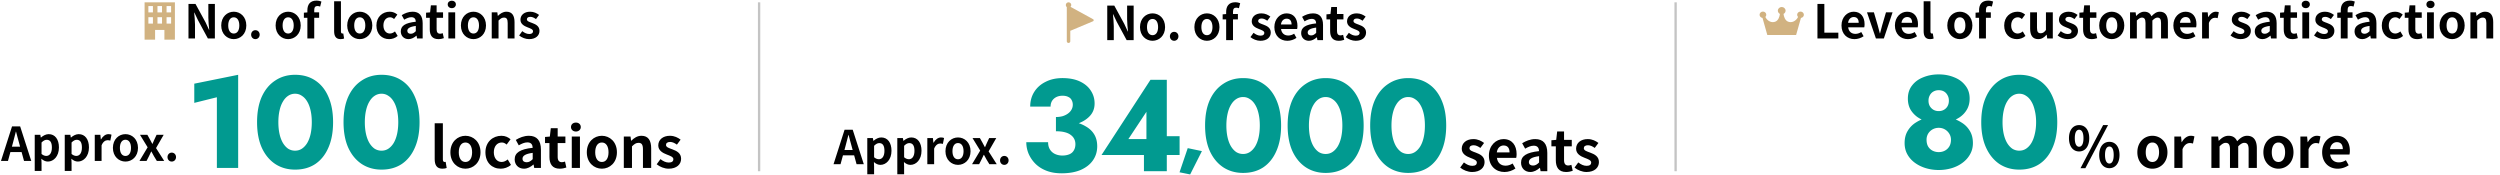<svg xmlns="http://www.w3.org/2000/svg" width="1072" height="75" fill="none"><path fill="#D1B281" d="M63.625 7.379h1.95v2.734h-1.95zm3.9 0h1.95v2.734h-1.95zm3.9 0h1.95v2.734h-1.95zm-7.8-4.784h1.95v2.733h-1.95zm3.9 0h1.95v2.733h-1.95zm3.9 0h1.95v2.733h-1.95zM62 1v16h4.502v-4.151h3.996V17H75V1z"/><path fill="#000" d="M80.82 16.5V1.7h3.02l4.3 7.88 1.48 3.2h.1c-.16-1.54-.38-3.5-.38-5.18V1.7h2.8v14.8h-3l-4.28-7.92-1.5-3.18h-.1c.14 1.6.36 3.46.36 5.16v5.94zm19.42.28c-2.8 0-5.38-2.16-5.38-5.86 0-3.74 2.58-5.9 5.38-5.9s5.38 2.16 5.38 5.9c0 3.7-2.58 5.86-5.38 5.86m0-2.4c1.52 0 2.38-1.36 2.38-3.46 0-2.12-.86-3.5-2.38-3.5s-2.38 1.38-2.38 3.5c0 2.1.86 3.46 2.38 3.46m9.266 2.4c-1.04 0-1.82-.84-1.82-1.92s.78-1.92 1.82-1.92c1.06 0 1.84.84 1.84 1.92s-.78 1.92-1.84 1.92m14.055 0c-2.8 0-5.38-2.16-5.38-5.86 0-3.74 2.58-5.9 5.38-5.9s5.38 2.16 5.38 5.9c0 3.7-2.58 5.86-5.38 5.86m0-2.4c1.52 0 2.38-1.36 2.38-3.46 0-2.12-.86-3.5-2.38-3.5s-2.38 1.38-2.38 3.5c0 2.1.86 3.46 2.38 3.46M137.823.66l-.54 2.16c-.38-.14-.82-.24-1.18-.24-.88 0-1.36.52-1.36 1.76v.96h2.1v2.32h-2.1v8.88h-2.94V7.62h-1.5V5.44l1.5-.12V4.4c0-2.34 1.08-4.14 3.9-4.14.86 0 1.62.2 2.12.4m8.212 16.12c-2.04 0-2.76-1.34-2.76-3.42V.54h2.92V13.5c0 .66.32.88.6.88.12 0 .2 0 .4-.04l.36 2.18c-.34.14-.84.26-1.52.26m8.229 0c-2.8 0-5.38-2.16-5.38-5.86 0-3.74 2.58-5.9 5.38-5.9s5.38 2.16 5.38 5.9c0 3.7-2.58 5.86-5.38 5.86m0-2.4c1.52 0 2.38-1.36 2.38-3.46 0-2.12-.86-3.5-2.38-3.5s-2.38 1.38-2.38 3.5c0 2.1.86 3.46 2.38 3.46m12.599 2.4c-3.1 0-5.46-2.16-5.46-5.86 0-3.74 2.68-5.9 5.72-5.9 1.38 0 2.44.54 3.26 1.24l-1.4 1.9c-.56-.48-1.08-.74-1.72-.74-1.7 0-2.86 1.38-2.86 3.5 0 2.1 1.16 3.46 2.78 3.46.8 0 1.56-.38 2.18-.9l1.16 1.94c-1.06.94-2.42 1.36-3.66 1.36m8.313 0c-2 0-3.32-1.42-3.32-3.32 0-2.4 1.94-3.66 6.44-4.14-.04-1.1-.52-1.94-1.9-1.94-1.04 0-2.04.46-3.08 1.06l-1.06-1.94c1.32-.82 2.92-1.48 4.68-1.48 2.84 0 4.3 1.7 4.3 4.94v6.54h-2.4l-.22-1.2h-.06c-.98.84-2.1 1.48-3.38 1.48m.96-2.3c.84 0 1.46-.4 2.16-1.1v-2.26c-2.72.36-3.64 1.1-3.64 2.1 0 .88.62 1.26 1.48 1.26m11.825 2.3c-2.66 0-3.68-1.68-3.68-4.2V7.62h-1.58V5.44l1.72-.14.34-3h2.46v3h2.76v2.32h-2.76v4.96c0 1.28.52 1.88 1.52 1.88.36 0 .8-.12 1.1-.24l.48 2.14c-.6.2-1.38.42-2.36.42m4.299-.28V5.3h2.92v11.2zm1.48-13c-1.02 0-1.76-.68-1.76-1.6 0-.96.74-1.6 1.76-1.6 1 0 1.74.64 1.74 1.6 0 .92-.74 1.6-1.74 1.6m9.274 13.28c-2.8 0-5.38-2.16-5.38-5.86 0-3.74 2.58-5.9 5.38-5.9s5.38 2.16 5.38 5.9c0 3.7-2.58 5.86-5.38 5.86m0-2.4c1.52 0 2.38-1.36 2.38-3.46 0-2.12-.86-3.5-2.38-3.5s-2.38 1.38-2.38 3.5c0 2.1.86 3.46 2.38 3.46m7.839 2.12V5.3h2.4l.2 1.48h.08c.98-.96 2.12-1.76 3.64-1.76 2.42 0 3.46 1.68 3.46 4.5v6.98h-2.94V9.88c0-1.72-.48-2.34-1.58-2.34-.92 0-1.5.44-2.34 1.26v7.7zm16.013.28c-1.5 0-3.16-.66-4.26-1.58l1.34-1.84c1 .78 1.96 1.22 3 1.22 1.12 0 1.62-.48 1.62-1.18 0-.84-1.16-1.22-2.34-1.68-1.42-.54-3.06-1.4-3.06-3.26 0-2.02 1.64-3.44 4.16-3.44 1.64 0 2.88.68 3.82 1.38l-1.32 1.78c-.8-.56-1.58-.96-2.42-.96-1 0-1.48.44-1.48 1.08 0 .82 1.1 1.12 2.28 1.56 1.48.56 3.12 1.3 3.12 3.38 0 1.96-1.54 3.54-4.46 3.54M5.1 62.9h3.52l-.44-1.62c-.46-1.54-.86-3.24-1.3-4.84H6.8c-.38 1.62-.82 3.3-1.26 4.84zm5.2 6.1-1.04-3.8h-4.8L3.42 69h-3l4.74-14.8h3.48L13.4 69zm4.592 4.3V57.8h2.4l.2 1.16h.08c.94-.8 2.1-1.44 3.3-1.44 2.76 0 4.4 2.26 4.4 5.7 0 3.84-2.3 6.06-4.76 6.06-.98 0-1.92-.44-2.78-1.22l.08 1.84v3.4zm4.96-6.44c1.36 0 2.4-1.16 2.4-3.6 0-2.14-.68-3.32-2.22-3.32-.76 0-1.44.38-2.22 1.16v4.92c.72.62 1.44.84 2.04.84m7.912 6.44V57.8h2.4l.2 1.16h.08c.94-.8 2.1-1.44 3.3-1.44 2.76 0 4.4 2.26 4.4 5.7 0 3.84-2.3 6.06-4.76 6.06-.98 0-1.92-.44-2.78-1.22l.08 1.84v3.4zm4.96-6.44c1.36 0 2.4-1.16 2.4-3.6 0-2.14-.68-3.32-2.22-3.32-.76 0-1.44.38-2.22 1.16v4.92c.72.62 1.44.84 2.04.84m7.91 2.14V57.8h2.4l.2 1.98h.08c.82-1.46 2.02-2.26 3.18-2.26.62 0 .98.1 1.32.24l-.52 2.54c-.38-.12-.7-.18-1.16-.18-.88 0-1.94.58-2.58 2.2V69zm13.157.28c-2.8 0-5.38-2.16-5.38-5.86 0-3.74 2.58-5.9 5.38-5.9s5.38 2.16 5.38 5.9c0 3.7-2.58 5.86-5.38 5.86m0-2.4c1.52 0 2.38-1.36 2.38-3.46 0-2.12-.86-3.5-2.38-3.5s-2.38 1.38-2.38 3.5c0 2.1.86 3.46 2.38 3.46M59.804 69l3.5-5.84-3.28-5.36h3.16l1.12 2c.32.62.66 1.26 1 1.88h.08c.26-.62.56-1.26.82-1.88l.94-2h3.04l-3.28 5.7 3.5 5.5h-3.16l-1.24-2.04c-.36-.66-.72-1.34-1.08-1.98h-.1c-.32.64-.62 1.3-.94 1.98L62.844 69zm13.838.28c-1.04 0-1.82-.84-1.82-1.92s.78-1.92 1.82-1.92c1.06 0 1.84.84 1.84 1.92s-.78 1.92-1.84 1.92"/><path fill="#019A90" d="M83.308 44.112V35.88l18.816-3.808V72h-9.128V41.704zM119.36 52.4q0 2.745.504 5.04.505 2.24 1.456 3.864.953 1.568 2.24 2.464a5.5 5.5 0 0 0 2.968.84q1.625 0 2.912-.84 1.344-.896 2.296-2.464.952-1.624 1.456-3.864.504-2.295.504-5.04t-.504-4.984q-.504-2.296-1.456-3.864-.952-1.624-2.296-2.464-1.287-.896-2.912-.896a5.24 5.24 0 0 0-2.968.896q-1.287.84-2.24 2.464-.951 1.568-1.456 3.864-.504 2.24-.504 4.984m-9.128 0q0-6.384 2.016-10.92 2.073-4.536 5.768-6.944 3.697-2.464 8.512-2.464 5.04 0 8.68 2.464 3.64 2.408 5.6 6.944 2.016 4.536 2.016 10.92t-2.016 10.92q-1.96 4.536-5.6 7-3.64 2.408-8.68 2.408-4.815 0-8.512-2.408-3.695-2.464-5.768-7-2.016-4.536-2.016-10.92m46.206 0q0 2.745.504 5.04.505 2.24 1.456 3.864.953 1.568 2.24 2.464a5.5 5.5 0 0 0 2.968.84q1.625 0 2.912-.84 1.344-.896 2.296-2.464.952-1.624 1.456-3.864.504-2.295.504-5.04t-.504-4.984q-.504-2.296-1.456-3.864-.952-1.624-2.296-2.464-1.287-.896-2.912-.896a5.24 5.24 0 0 0-2.968.896q-1.287.84-2.24 2.464-.952 1.568-1.456 3.864-.504 2.24-.504 4.984m-9.128 0q0-6.384 2.016-10.92 2.073-4.536 5.768-6.944 3.697-2.464 8.512-2.464 5.04 0 8.68 2.464 3.64 2.408 5.6 6.944 2.016 4.536 2.016 10.92t-2.016 10.92q-1.96 4.536-5.6 7-3.64 2.408-8.68 2.408-4.815 0-8.512-2.408-3.695-2.464-5.768-7-2.016-4.536-2.016-10.92"/><path fill="#000" d="M189.708 72.336c-2.448 0-3.312-1.608-3.312-4.104V52.848h3.504V68.4c0 .792.384 1.056.72 1.056.144 0 .24 0 .48-.048l.432 2.616c-.408.168-1.008.312-1.824.312m9.874 0c-3.36 0-6.456-2.592-6.456-7.032 0-4.488 3.096-7.08 6.456-7.08s6.456 2.592 6.456 7.08c0 4.44-3.096 7.032-6.456 7.032m0-2.88c1.824 0 2.856-1.632 2.856-4.152 0-2.544-1.032-4.2-2.856-4.2s-2.856 1.656-2.856 4.2c0 2.52 1.032 4.152 2.856 4.152m15.12 2.88c-3.72 0-6.552-2.592-6.552-7.032 0-4.488 3.216-7.08 6.864-7.08 1.656 0 2.928.648 3.912 1.488l-1.68 2.28c-.672-.576-1.296-.888-2.064-.888-2.04 0-3.432 1.656-3.432 4.2 0 2.52 1.392 4.152 3.336 4.152.96 0 1.872-.456 2.616-1.08l1.392 2.328c-1.272 1.128-2.904 1.632-4.392 1.632m9.975 0c-2.4 0-3.984-1.704-3.984-3.984 0-2.88 2.328-4.392 7.728-4.968-.048-1.32-.624-2.328-2.28-2.328-1.248 0-2.448.552-3.696 1.272L221.173 60c1.584-.984 3.504-1.776 5.616-1.776 3.408 0 5.16 2.04 5.16 5.928V72h-2.88l-.264-1.44h-.072c-1.176 1.008-2.52 1.776-4.056 1.776m1.152-2.76c1.008 0 1.752-.48 2.592-1.32v-2.712c-3.264.432-4.368 1.32-4.368 2.52 0 1.056.744 1.512 1.776 1.512m14.19 2.76c-3.192 0-4.416-2.016-4.416-5.04v-5.952h-1.896v-2.616l2.064-.168.408-3.6h2.952v3.6h3.312v2.784h-3.312v5.952c0 1.536.624 2.256 1.824 2.256.432 0 .96-.144 1.32-.288l.576 2.568c-.72.24-1.656.504-2.832.504m5.158-.336V58.56h3.504V72zm1.776-15.6c-1.224 0-2.112-.816-2.112-1.92 0-1.152.888-1.92 2.112-1.92 1.2 0 2.088.768 2.088 1.92 0 1.104-.888 1.92-2.088 1.92m11.129 15.936c-3.36 0-6.456-2.592-6.456-7.032 0-4.488 3.096-7.08 6.456-7.08s6.456 2.592 6.456 7.08c0 4.44-3.096 7.032-6.456 7.032m0-2.88c1.824 0 2.856-1.632 2.856-4.152 0-2.544-1.032-4.2-2.856-4.2s-2.856 1.656-2.856 4.2c0 2.52 1.032 4.152 2.856 4.152M267.49 72V58.56h2.88l.24 1.776h.096c1.176-1.152 2.544-2.112 4.368-2.112 2.904 0 4.152 2.016 4.152 5.4V72h-3.528v-7.944c0-2.064-.576-2.808-1.896-2.808-1.104 0-1.8.528-2.808 1.512V72zm19.215.336c-1.8 0-3.792-.792-5.112-1.896l1.608-2.208c1.2.936 2.352 1.464 3.6 1.464 1.344 0 1.944-.576 1.944-1.416 0-1.008-1.392-1.464-2.808-2.016-1.704-.648-3.672-1.68-3.672-3.912 0-2.424 1.968-4.128 4.992-4.128 1.968 0 3.456.816 4.584 1.656l-1.584 2.136c-.96-.672-1.896-1.152-2.904-1.152-1.2 0-1.776.528-1.776 1.296 0 .984 1.32 1.344 2.736 1.872 1.776.672 3.744 1.56 3.744 4.056 0 2.352-1.848 4.248-5.352 4.248"/><path stroke="#C4C4C4" d="M325.5 1v72.417"/><path fill="#D1B281" d="M468.968 8.695a.5.5 0 0 1-.306.435l-9.505 3.997a.5.5 0 0 1-.694-.466l.082-9.166a.5.5 0 0 1 .74-.434l9.424 5.17.06.039a.5.5 0 0 1 .199.425m-9.43-4.355-.068 7.57 7.852-3.3z"/><path fill="#D1B281" d="M458.19 1a1.157 1.157 0 0 1 .749 2.038l.001.01v14.619a.75.75 0 1 1-1.5 0V3.038A1.157 1.157 0 0 1 458.19 1m10.279 7.669-9.506 3.997.082-9.166z"/><path fill="#000" d="M474.789 17.209v-14.8h3.02l4.3 7.88 1.48 3.2h.1c-.16-1.54-.38-3.5-.38-5.18v-5.9h2.8v14.8h-3l-4.28-7.92-1.5-3.18h-.1c.14 1.6.36 3.46.36 5.16v5.94zm19.42.28c-2.8 0-5.38-2.16-5.38-5.86 0-3.74 2.58-5.9 5.38-5.9s5.38 2.16 5.38 5.9c0 3.7-2.58 5.86-5.38 5.86m0-2.4c1.52 0 2.38-1.36 2.38-3.46 0-2.12-.86-3.5-2.38-3.5s-2.38 1.38-2.38 3.5c0 2.1.86 3.46 2.38 3.46m9.265 2.4c-1.04 0-1.82-.84-1.82-1.92s.78-1.92 1.82-1.92c1.06 0 1.84.84 1.84 1.92s-.78 1.92-1.84 1.92m14.056 0c-2.8 0-5.38-2.16-5.38-5.86 0-3.74 2.58-5.9 5.38-5.9s5.38 2.16 5.38 5.9c0 3.7-2.58 5.86-5.38 5.86m0-2.4c1.52 0 2.38-1.36 2.38-3.46 0-2.12-.86-3.5-2.38-3.5s-2.38 1.38-2.38 3.5c0 2.1.86 3.46 2.38 3.46m14.261-13.72-.54 2.16c-.38-.14-.82-.24-1.18-.24-.88 0-1.36.52-1.36 1.76v.96h2.1v2.32h-2.1v8.88h-2.94v-8.88h-1.5v-2.18l1.5-.12v-.92c0-2.34 1.08-4.14 3.9-4.14.86 0 1.62.2 2.12.4m8.653 16.12c-1.5 0-3.16-.66-4.26-1.58l1.34-1.84c1 .78 1.96 1.22 3 1.22 1.12 0 1.62-.48 1.62-1.18 0-.84-1.16-1.22-2.34-1.68-1.42-.54-3.06-1.4-3.06-3.26 0-2.02 1.64-3.44 4.16-3.44 1.64 0 2.88.68 3.82 1.38l-1.32 1.78c-.8-.56-1.58-.96-2.42-.96-1 0-1.48.44-1.48 1.08 0 .82 1.1 1.12 2.28 1.56 1.48.56 3.12 1.3 3.12 3.38 0 1.96-1.54 3.54-4.46 3.54m11.562 0c-3.12 0-5.56-2.18-5.56-5.86 0-3.64 2.54-5.9 5.22-5.9 3.08 0 4.68 2.26 4.68 5.36 0 .54-.06 1.08-.14 1.34h-6.9c.24 1.84 1.44 2.8 3.1 2.8.92 0 1.72-.28 2.52-.78l1 1.8c-1.1.76-2.52 1.24-3.92 1.24m-2.74-7h4.56c0-1.52-.68-2.48-2.12-2.48-1.18 0-2.22.84-2.44 2.48m11.988 7c-2 0-3.32-1.42-3.32-3.32 0-2.4 1.94-3.66 6.44-4.14-.04-1.1-.52-1.94-1.9-1.94-1.04 0-2.04.46-3.08 1.06l-1.06-1.94c1.32-.82 2.92-1.48 4.68-1.48 2.84 0 4.3 1.7 4.3 4.94v6.54h-2.4l-.22-1.2h-.06c-.98.84-2.1 1.48-3.38 1.48m.96-2.3c.84 0 1.46-.4 2.16-1.1v-2.26c-2.72.36-3.64 1.1-3.64 2.1 0 .88.62 1.26 1.48 1.26m11.825 2.3c-2.66 0-3.68-1.68-3.68-4.2v-4.96h-1.58v-2.18l1.72-.14.34-3h2.46v3h2.76v2.32h-2.76v4.96c0 1.28.52 1.88 1.52 1.88.36 0 .8-.12 1.1-.24l.48 2.14c-.6.2-1.38.42-2.36.42m7.264 0c-1.5 0-3.16-.66-4.26-1.58l1.34-1.84c1 .78 1.96 1.22 3 1.22 1.12 0 1.62-.48 1.62-1.18 0-.84-1.16-1.22-2.34-1.68-1.42-.54-3.06-1.4-3.06-3.26 0-2.02 1.64-3.44 4.16-3.44 1.64 0 2.88.68 3.82 1.38l-1.32 1.78c-.8-.56-1.58-.96-2.42-.96-1 0-1.48.44-1.48 1.08 0 .82 1.1 1.12 2.28 1.56 1.48.56 3.12 1.3 3.12 3.38 0 1.96-1.54 3.54-4.46 3.54M362.1 64.317h3.52l-.44-1.62c-.46-1.54-.86-3.24-1.3-4.84h-.08c-.38 1.62-.82 3.3-1.26 4.84zm5.2 6.1-1.04-3.8h-4.8l-1.04 3.8h-3l4.74-14.8h3.48l4.76 14.8zm4.593 4.3v-15.5h2.4l.2 1.16h.08c.94-.8 2.1-1.44 3.3-1.44 2.76 0 4.4 2.26 4.4 5.7 0 3.84-2.3 6.06-4.76 6.06-.98 0-1.921-.44-2.78-1.22l.08 1.84v3.4zm4.96-6.44c1.36 0 2.4-1.16 2.4-3.6 0-2.14-.68-3.32-2.22-3.32-.76 0-1.441.38-2.22 1.16v4.92c.72.62 1.44.84 2.04.84m7.911 6.44v-15.5h2.4l.2 1.16h.08c.94-.8 2.1-1.44 3.3-1.44 2.76 0 4.4 2.26 4.4 5.7 0 3.84-2.3 6.06-4.76 6.06-.98 0-1.92-.44-2.78-1.22l.08 1.84v3.4zm4.96-6.44c1.36 0 2.4-1.16 2.4-3.6 0-2.14-.68-3.32-2.22-3.32-.76 0-1.44.38-2.22 1.16v4.92c.72.62 1.44.84 2.04.84m7.911 2.14v-11.2h2.4l.2 1.98h.08c.82-1.46 2.02-2.26 3.18-2.26.62 0 .98.1 1.32.24l-.52 2.54c-.38-.12-.7-.18-1.16-.18-.88 0-1.94.58-2.58 2.2v6.68zm13.156.28c-2.8 0-5.38-2.16-5.38-5.86 0-3.74 2.58-5.9 5.38-5.9s5.38 2.16 5.38 5.9c0 3.7-2.58 5.86-5.38 5.86m0-2.4c1.52 0 2.38-1.36 2.38-3.46 0-2.12-.86-3.5-2.38-3.5s-2.38 1.38-2.38 3.5c0 2.1.86 3.46 2.38 3.46m6.013 2.12 3.5-5.84-3.28-5.36h3.16l1.12 2c.32.62.66 1.26 1 1.88h.08c.26-.62.56-1.26.82-1.88l.94-2h3.04l-3.28 5.7 3.5 5.5h-3.16l-1.24-2.04c-.36-.66-.72-1.34-1.08-1.98h-.1c-.32.64-.62 1.3-.94 1.98l-1.04 2.04zm13.838.28c-1.04 0-1.82-.84-1.82-1.92s.78-1.92 1.82-1.92c1.06 0 1.84.84 1.84 1.92s-.78 1.92-1.84 1.92"/><path fill="#019A90" d="M452.788 54.433v-4.256q1.624 0 2.968-.392 1.344-.448 2.296-1.176.952-.727 1.456-1.68a4.25 4.25 0 0 0 .504-2.016q0-1.12-.504-2.016-.448-.896-1.456-1.344-.952-.504-2.464-.504-2.24 0-3.696 1.288-1.4 1.288-1.4 3.36h-8.736q0-3.472 1.68-6.216 1.736-2.8 4.872-4.368 3.136-1.624 7.28-1.624 4.424 0 7.504 1.456t4.648 3.92q1.624 2.464 1.624 5.488 0 3.36-2.24 5.6-2.184 2.24-5.936 3.36-3.696 1.12-8.4 1.12m2.408 19.88q-3.584 0-6.384-1.064t-4.76-2.968a14.1 14.1 0 0 1-2.968-4.312 12.8 12.8 0 0 1-1.008-4.984h9.352q0 1.904.84 3.192a5.05 5.05 0 0 0 2.24 1.904q1.4.615 3.024.616 1.624 0 2.912-.504t1.96-1.624q.728-1.12.728-2.744 0-1.232-.504-2.24t-1.512-1.736q-1.008-.785-2.632-1.176-1.567-.392-3.696-.392v-4.816q3.92 0 7.112.672 3.248.616 5.6 2.016 2.408 1.344 3.696 3.472t1.288 5.096q0 3.415-1.848 6.048-1.792 2.576-5.208 4.088-3.416 1.456-8.232 1.456m17.129-7.84 7.728-6.832h15.568l.952-1.232h9.24v8.064zm8.848-2.8-8.848 2.8 21-32.256h7v39.2h-9.8v-8.96l1.064-.616V47.937zM509.3 63.517l6.08 1.28-5.04 10-4.56-.92zM525.868 53.817q0 2.745.504 5.04.504 2.24 1.456 3.864.952 1.568 2.24 2.464 1.344.84 2.968.84t2.912-.84q1.344-.896 2.296-2.464.952-1.624 1.456-3.864.504-2.295.504-5.04t-.504-4.984q-.504-2.296-1.456-3.864-.952-1.624-2.296-2.464-1.288-.896-2.912-.896a5.24 5.24 0 0 0-2.968.896q-1.288.84-2.24 2.464-.952 1.568-1.456 3.864-.504 2.24-.504 4.984m-9.128 0q0-6.384 2.016-10.92 2.072-4.536 5.768-6.944 3.696-2.464 8.512-2.464 5.04 0 8.68 2.464 3.64 2.408 5.6 6.944 2.016 4.536 2.016 10.92t-2.016 10.92q-1.96 4.536-5.6 7-3.64 2.408-8.68 2.408-4.816 0-8.512-2.408-3.696-2.464-5.768-7-2.016-4.536-2.016-10.92m44.526 0q0 2.745.504 5.04.504 2.24 1.456 3.864.952 1.568 2.24 2.464 1.344.84 2.968.84t2.912-.84q1.344-.896 2.296-2.464.952-1.624 1.456-3.864.504-2.295.504-5.04t-.504-4.984q-.504-2.296-1.456-3.864-.952-1.624-2.296-2.464-1.288-.896-2.912-.896a5.24 5.24 0 0 0-2.968.896q-1.288.84-2.24 2.464-.952 1.568-1.456 3.864-.504 2.24-.504 4.984m-9.128 0q0-6.384 2.016-10.92 2.072-4.536 5.768-6.944 3.696-2.464 8.512-2.464 5.04 0 8.68 2.464 3.64 2.408 5.6 6.944 2.016 4.536 2.016 10.92t-2.016 10.92q-1.96 4.536-5.6 7-3.64 2.408-8.68 2.408-4.816 0-8.512-2.408-3.696-2.464-5.768-7-2.016-4.536-2.016-10.92m44.526 0q0 2.745.504 5.04.505 2.24 1.456 3.864.953 1.568 2.24 2.464a5.5 5.5 0 0 0 2.968.84q1.625 0 2.912-.84 1.345-.896 2.296-2.464.952-1.624 1.456-3.864.504-2.295.504-5.04t-.504-4.984q-.504-2.296-1.456-3.864-.951-1.624-2.296-2.464-1.287-.896-2.912-.896a5.24 5.24 0 0 0-2.968.896q-1.287.84-2.24 2.464-.952 1.568-1.456 3.864-.504 2.24-.504 4.984m-9.128 0q0-6.384 2.016-10.92 2.072-4.536 5.768-6.944 3.697-2.464 8.512-2.464 5.04 0 8.68 2.464 3.64 2.408 5.6 6.944 2.016 4.536 2.016 10.92t-2.016 10.92q-1.96 4.536-5.6 7-3.64 2.408-8.68 2.408-4.816 0-8.512-2.408-3.696-2.464-5.768-7-2.016-4.536-2.016-10.92"/><path fill="#000" d="M631.236 73.753c-1.8 0-3.792-.792-5.112-1.896l1.608-2.208c1.2.936 2.352 1.464 3.6 1.464 1.344 0 1.944-.576 1.944-1.416 0-1.008-1.392-1.464-2.808-2.016-1.704-.648-3.672-1.68-3.672-3.912 0-2.424 1.968-4.128 4.992-4.128 1.968 0 3.456.816 4.584 1.656l-1.584 2.136c-.96-.672-1.896-1.152-2.904-1.152-1.2 0-1.776.528-1.776 1.296 0 .984 1.32 1.344 2.736 1.872 1.776.672 3.744 1.56 3.744 4.056 0 2.352-1.848 4.248-5.352 4.248m13.875 0c-3.744 0-6.672-2.616-6.672-7.032 0-4.368 3.048-7.08 6.264-7.08 3.696 0 5.616 2.712 5.616 6.432 0 .648-.072 1.296-.168 1.608h-8.28c.288 2.208 1.728 3.36 3.72 3.36 1.104 0 2.064-.336 3.024-.936l1.2 2.16c-1.32.912-3.024 1.488-4.704 1.488m-3.288-8.4h5.472c0-1.824-.816-2.976-2.544-2.976-1.416 0-2.664 1.008-2.928 2.976m14.385 8.4c-2.4 0-3.984-1.704-3.984-3.984 0-2.88 2.328-4.392 7.728-4.968-.048-1.32-.624-2.328-2.28-2.328-1.248 0-2.448.552-3.696 1.272l-1.272-2.328c1.584-.984 3.504-1.776 5.616-1.776 3.408 0 5.16 2.04 5.16 5.928v7.848h-2.88l-.264-1.44h-.072c-1.176 1.008-2.52 1.776-4.056 1.776m1.152-2.76c1.008 0 1.752-.48 2.592-1.32v-2.712c-3.264.432-4.368 1.32-4.368 2.52 0 1.056.744 1.512 1.776 1.512m14.19 2.76c-3.192 0-4.416-2.016-4.416-5.04v-5.952h-1.896v-2.616l2.064-.168.408-3.6h2.952v3.6h3.312v2.784h-3.312v5.952c0 1.536.624 2.256 1.824 2.256.432 0 .96-.144 1.32-.288l.576 2.568c-.72.24-1.656.504-2.832.504m8.717 0c-1.8 0-3.792-.792-5.112-1.896l1.608-2.208c1.2.936 2.352 1.464 3.6 1.464 1.344 0 1.944-.576 1.944-1.416 0-1.008-1.392-1.464-2.808-2.016-1.704-.648-3.672-1.68-3.672-3.912 0-2.424 1.968-4.128 4.992-4.128 1.968 0 3.456.816 4.584 1.656l-1.584 2.136c-.96-.672-1.896-1.152-2.904-1.152-1.2 0-1.776.528-1.776 1.296 0 .984 1.32 1.344 2.736 1.872 1.776.672 3.744 1.56 3.744 4.056 0 2.352-1.848 4.248-5.352 4.248"/><path stroke="#C4C4C4" d="M718.5 1v72.417"/><path fill="#D1B281" d="M773.5 6.33c0-.756-.647-1.37-1.444-1.37s-1.443.614-1.443 1.37c0 .37.154.705.405.952-.983 1.93-2.857 2.603-4.312 1.993-1.294-.544-1.774-2.099-1.936-3.304.527-.263.888-.79.888-1.395 0-.871-.744-1.576-1.659-1.576-.916 0-1.66.706-1.66 1.576 0 .606.361 1.132.888 1.395-.162 1.205-.64 2.76-1.936 3.304-1.455.61-3.329-.064-4.312-1.993.251-.247.405-.58.405-.951 0-.757-.646-1.37-1.443-1.37s-1.441.613-1.441 1.37c0 .696.546 1.27 1.254 1.357L757.822 15h12.353l2.068-7.312c.708-.088 1.256-.661 1.256-1.357z"/><path fill="#000" d="M779.32 16.5V1.7h2.96v12.32h6v2.48zm15.87.28c-3.12 0-5.56-2.18-5.56-5.86 0-3.64 2.54-5.9 5.22-5.9 3.08 0 4.68 2.26 4.68 5.36 0 .54-.06 1.08-.14 1.34h-6.9c.24 1.84 1.44 2.8 3.1 2.8.92 0 1.72-.28 2.52-.78l1 1.8c-1.1.76-2.52 1.24-3.92 1.24m-2.74-7h4.56c0-1.52-.68-2.48-2.12-2.48-1.18 0-2.22.84-2.44 2.48m11.943 6.72-3.82-11.2h2.96l1.64 5.58c.28 1.1.6 2.26.9 3.4h.1c.28-1.14.6-2.3.9-3.4l1.64-5.58h2.82l-3.74 11.2zm13.707.28c-3.12 0-5.56-2.18-5.56-5.86 0-3.64 2.54-5.9 5.22-5.9 3.08 0 4.68 2.26 4.68 5.36 0 .54-.06 1.08-.14 1.34h-6.9c.24 1.84 1.44 2.8 3.1 2.8.92 0 1.72-.28 2.52-.78l1 1.8c-1.1.76-2.52 1.24-3.92 1.24m-2.74-7h4.56c0-1.52-.68-2.48-2.12-2.48-1.18 0-2.22.84-2.44 2.48m12.261 7c-2.04 0-2.76-1.34-2.76-3.42V.54h2.92V13.5c0 .66.32.88.6.88.12 0 .2 0 .4-.04l.36 2.18c-.34.14-.84.26-1.52.26m12.76 0c-2.8 0-5.38-2.16-5.38-5.86 0-3.74 2.58-5.9 5.38-5.9s5.38 2.16 5.38 5.9c0 3.7-2.58 5.86-5.38 5.86m0-2.4c1.52 0 2.38-1.36 2.38-3.46 0-2.12-.86-3.5-2.38-3.5s-2.38 1.38-2.38 3.5c0 2.1.86 3.46 2.38 3.46M854.643.66l-.54 2.16c-.38-.14-.82-.24-1.18-.24-.88 0-1.36.52-1.36 1.76v.96h2.1v2.32h-2.1v8.88h-2.94V7.62h-1.5V5.44l1.5-.12V4.4c0-2.34 1.08-4.14 3.9-4.14.86 0 1.62.2 2.12.4m10.213 16.12c-3.1 0-5.46-2.16-5.46-5.86 0-3.74 2.68-5.9 5.72-5.9 1.38 0 2.44.54 3.26 1.24l-1.4 1.9c-.56-.48-1.08-.74-1.72-.74-1.7 0-2.86 1.38-2.86 3.5 0 2.1 1.16 3.46 2.78 3.46.8 0 1.56-.38 2.18-.9l1.16 1.94c-1.06.94-2.42 1.36-3.66 1.36m9.107 0c-2.401 0-3.44-1.68-3.44-4.48v-7h2.94v6.62c0 1.74.48 2.34 1.56 2.34.92 0 1.52-.4 2.28-1.4V5.3h2.94v11.2h-2.4l-.22-1.6h-.08c-.96 1.14-2.04 1.88-3.58 1.88m12.614 0c-1.5 0-3.16-.66-4.26-1.58l1.34-1.84c1 .78 1.96 1.22 3 1.22 1.12 0 1.62-.48 1.62-1.18 0-.84-1.16-1.22-2.34-1.68-1.42-.54-3.06-1.4-3.06-3.26 0-2.02 1.64-3.44 4.16-3.44 1.64 0 2.88.68 3.82 1.38l-1.32 1.78c-.8-.56-1.58-.96-2.42-.96-1 0-1.48.44-1.48 1.08 0 .82 1.1 1.12 2.28 1.56 1.48.56 3.12 1.3 3.12 3.38 0 1.96-1.54 3.54-4.46 3.54m10.333 0c-2.66 0-3.68-1.68-3.68-4.2V7.62h-1.58V5.44l1.72-.14.34-3h2.46v3h2.76v2.32h-2.76v4.96c0 1.28.52 1.88 1.52 1.88.36 0 .8-.12 1.1-.24l.48 2.14c-.6.2-1.38.42-2.36.42m8.608 0c-2.8 0-5.38-2.16-5.38-5.86 0-3.74 2.58-5.9 5.38-5.9s5.38 2.16 5.38 5.9c0 3.7-2.58 5.86-5.38 5.86m0-2.4c1.52 0 2.38-1.36 2.38-3.46 0-2.12-.86-3.5-2.38-3.5s-2.38 1.38-2.38 3.5c0 2.1.86 3.46 2.38 3.46m7.839 2.12V5.3h2.4l.2 1.5h.08c.94-.98 1.98-1.78 3.44-1.78 1.6 0 2.54.72 3.08 1.96 1.02-1.08 2.1-1.96 3.56-1.96 2.38 0 3.48 1.68 3.48 4.5v6.98h-2.94V9.88c0-1.72-.5-2.34-1.56-2.34q-.96 0-2.16 1.26v7.7h-2.94V9.88c0-1.72-.5-2.34-1.56-2.34q-.96 0-2.16 1.26v7.7zm24.138.28c-3.12 0-5.56-2.18-5.56-5.86 0-3.64 2.54-5.9 5.22-5.9 3.08 0 4.68 2.26 4.68 5.36 0 .54-.06 1.08-.14 1.34h-6.9c.24 1.84 1.44 2.8 3.1 2.8.92 0 1.72-.28 2.52-.78l1 1.8c-1.1.76-2.52 1.24-3.92 1.24m-2.74-7h4.56c0-1.52-.68-2.48-2.12-2.48-1.18 0-2.22.84-2.44 2.48m9.501 6.72V5.3h2.4l.2 1.98h.08c.82-1.46 2.02-2.26 3.18-2.26.62 0 .98.1 1.32.24l-.52 2.54c-.38-.12-.7-.18-1.16-.18-.88 0-1.94.58-2.58 2.2v6.68zm16.442.28c-1.5 0-3.16-.66-4.26-1.58l1.34-1.84c1 .78 1.96 1.22 3 1.22 1.12 0 1.62-.48 1.62-1.18 0-.84-1.16-1.22-2.34-1.68-1.42-.54-3.06-1.4-3.06-3.26 0-2.02 1.64-3.44 4.16-3.44 1.64 0 2.88.68 3.82 1.38l-1.32 1.78c-.8-.56-1.58-.96-2.42-.96-1 0-1.48.44-1.48 1.08 0 .82 1.1 1.12 2.28 1.56 1.48.56 3.12 1.3 3.12 3.38 0 1.96-1.54 3.54-4.46 3.54m9.462 0c-2 0-3.32-1.42-3.32-3.32 0-2.4 1.94-3.66 6.44-4.14-.04-1.1-.52-1.94-1.9-1.94-1.04 0-2.04.46-3.08 1.06l-1.06-1.94c1.32-.82 2.92-1.48 4.68-1.48 2.84 0 4.3 1.7 4.3 4.94v6.54h-2.4l-.22-1.2h-.06c-.98.84-2.1 1.48-3.38 1.48m.96-2.3c.84 0 1.46-.4 2.16-1.1v-2.26c-2.72.36-3.64 1.1-3.64 2.1 0 .88.62 1.26 1.48 1.26m11.826 2.3c-2.66 0-3.68-1.68-3.68-4.2V7.62h-1.58V5.44l1.72-.14.34-3h2.46v3h2.76v2.32h-2.76v4.96c0 1.28.52 1.88 1.52 1.88.36 0 .8-.12 1.1-.24l.48 2.14c-.6.2-1.38.42-2.36.42m4.298-.28V5.3h2.92v11.2zm1.48-13c-1.02 0-1.76-.68-1.76-1.6 0-.96.74-1.6 1.76-1.6 1 0 1.74.64 1.74 1.6 0 .92-.74 1.6-1.74 1.6m7.794 13.28c-1.5 0-3.16-.66-4.26-1.58l1.34-1.84c1 .78 1.96 1.22 3 1.22 1.12 0 1.62-.48 1.62-1.18 0-.84-1.16-1.22-2.34-1.68-1.42-.54-3.06-1.4-3.06-3.26 0-2.02 1.64-3.44 4.16-3.44 1.64 0 2.88.68 3.822 1.38l-1.322 1.78c-.8-.56-1.58-.96-2.42-.96-1 0-1.48.44-1.48 1.08 0 .82 1.1 1.12 2.28 1.56 1.48.56 3.122 1.3 3.122 3.38 0 1.96-1.542 3.54-4.462 3.54M1009.74.66l-.54 2.16c-.38-.14-.82-.24-1.18-.24-.88 0-1.36.52-1.36 1.76v.96h2.1v2.32h-2.1v8.88h-2.94V7.62h-1.5V5.44l1.5-.12V4.4c0-2.34 1.08-4.14 3.9-4.14.86 0 1.62.2 2.12.4m3.21 16.12c-2 0-3.32-1.42-3.32-3.32 0-2.4 1.94-3.66 6.44-4.14-.04-1.1-.52-1.94-1.9-1.94-1.04 0-2.04.46-3.08 1.06l-1.06-1.94c1.32-.82 2.92-1.48 4.68-1.48 2.84 0 4.3 1.7 4.3 4.94v6.54h-2.4l-.22-1.2h-.06c-.98.84-2.1 1.48-3.38 1.48m.96-2.3c.84 0 1.46-.4 2.16-1.1v-2.26c-2.72.36-3.64 1.1-3.64 2.1 0 .88.62 1.26 1.48 1.26m12.86 2.3c-3.1 0-5.46-2.16-5.46-5.86 0-3.74 2.68-5.9 5.72-5.9 1.38 0 2.44.54 3.26 1.24l-1.4 1.9c-.56-.48-1.08-.74-1.72-.74-1.7 0-2.86 1.38-2.86 3.5 0 2.1 1.16 3.46 2.78 3.46.8 0 1.56-.38 2.18-.9l1.16 1.94c-1.06.94-2.42 1.36-3.66 1.36m9.65 0c-2.66 0-3.68-1.68-3.68-4.2V7.62h-1.58V5.44l1.72-.14.34-3h2.46v3h2.76v2.32h-2.76v4.96c0 1.28.52 1.88 1.52 1.88.36 0 .8-.12 1.1-.24l.48 2.14c-.6.2-1.38.42-2.36.42m4.3-.28V5.3h2.92v11.2zm1.48-13c-1.02 0-1.76-.68-1.76-1.6 0-.96.74-1.6 1.76-1.6 1 0 1.74.64 1.74 1.6 0 .92-.74 1.6-1.74 1.6m9.27 13.28c-2.8 0-5.38-2.16-5.38-5.86 0-3.74 2.58-5.9 5.38-5.9s5.38 2.16 5.38 5.9c0 3.7-2.58 5.86-5.38 5.86m0-2.4c1.52 0 2.38-1.36 2.38-3.46 0-2.12-.86-3.5-2.38-3.5s-2.38 1.38-2.38 3.5c0 2.1.86 3.46 2.38 3.46m7.84 2.12V5.3h2.4l.2 1.48h.08c.98-.96 2.12-1.76 3.64-1.76 2.42 0 3.46 1.68 3.46 4.5v6.98h-2.94V9.88c0-1.72-.48-2.34-1.58-2.34-.92 0-1.5.44-2.34 1.26v7.7z"/><path fill="#019A90" d="M818.096 42.264q0-3.305 1.792-5.6 1.792-2.352 4.816-3.528 3.024-1.232 6.608-1.232 3.64 0 6.608 1.232 3.024 1.176 4.816 3.528 1.848 2.295 1.848 5.6 0 2.688-1.176 4.704-1.12 1.96-3.08 3.304a13.7 13.7 0 0 1-4.256 1.904 18.7 18.7 0 0 1-9.52 0 13.7 13.7 0 0 1-4.256-1.904 10.8 10.8 0 0 1-3.08-3.304q-1.12-2.016-1.12-4.704m8.848.896q0 1.344.56 2.352a4.5 4.5 0 0 0 1.568 1.568q1.008.56 2.24.56 1.288 0 2.24-.56a3.96 3.96 0 0 0 1.568-1.568q.56-1.008.56-2.352 0-1.288-.56-2.296-.56-1.064-1.512-1.624t-2.296-.56q-1.232 0-2.24.56a3.87 3.87 0 0 0-1.568 1.624q-.56 1.008-.56 2.296m-10.248 18.2q0-3.08 1.344-5.264a10.46 10.46 0 0 1 3.528-3.584 15.4 15.4 0 0 1 4.76-2.016q2.576-.672 4.984-.672t4.984.672a15.4 15.4 0 0 1 4.76 2.016 10.3 10.3 0 0 1 3.584 3.584q1.344 2.184 1.344 5.264 0 2.688-1.232 4.816-1.176 2.128-3.248 3.64-2.016 1.512-4.648 2.296a19.3 19.3 0 0 1-5.544.784q-2.856 0-5.488-.784t-4.704-2.296-3.248-3.64-1.176-4.816m9.408-1.456q0 1.736.672 2.912a4.87 4.87 0 0 0 1.904 1.792q1.232.615 2.632.616 1.456 0 2.632-.616a4.87 4.87 0 0 0 1.904-1.792q.728-1.176.728-2.912 0-1.4-.728-2.576a5.3 5.3 0 0 0-1.904-1.848q-1.176-.672-2.632-.672-1.4 0-2.632.672a5.3 5.3 0 0 0-1.904 1.848 5.1 5.1 0 0 0-.672 2.576m32.585-7.504q0 2.745.504 5.04.505 2.24 1.456 3.864.953 1.568 2.24 2.464a5.5 5.5 0 0 0 2.968.84q1.625 0 2.912-.84 1.344-.896 2.296-2.464.952-1.624 1.456-3.864.56-2.295.56-5.04t-.56-4.984q-.504-2.296-1.456-3.864-.951-1.624-2.296-2.464-1.287-.896-2.912-.896a5.24 5.24 0 0 0-2.968.896q-1.287.84-2.24 2.464-.952 1.568-1.456 3.864-.504 2.24-.504 4.984m-9.128 0q0-6.384 2.072-10.92t5.712-6.944q3.697-2.464 8.512-2.464 5.04 0 8.68 2.464 3.64 2.408 5.6 6.944 2.016 4.536 2.016 10.92t-2.016 10.92q-1.96 4.536-5.6 7-3.64 2.408-8.68 2.408-4.816 0-8.512-2.408-3.639-2.464-5.712-7t-2.072-10.92"/><path fill="#000" d="M891.52 64.944c-2.544 0-4.344-2.112-4.344-5.688s1.8-5.616 4.344-5.616c2.568 0 4.344 2.04 4.344 5.616s-1.776 5.688-4.344 5.688m0-2.016c1.056 0 1.872-1.056 1.872-3.672s-.816-3.624-1.872-3.624c-1.032 0-1.848 1.008-1.848 3.624s.816 3.672 1.848 3.672m12.984 9.192c-2.544 0-4.368-2.112-4.368-5.664 0-3.576 1.824-5.64 4.368-5.64s4.344 2.064 4.344 5.64c0 3.552-1.8 5.664-4.344 5.664m0-1.992c1.056 0 1.848-1.08 1.848-3.672 0-2.64-.792-3.624-1.848-3.624s-1.872.984-1.872 3.624c0 2.592.816 3.672 1.872 3.672M892.12 72.12l9.696-18.48h2.112l-9.72 18.48zm30.83.216c-3.36 0-6.456-2.592-6.456-7.032 0-4.488 3.096-7.08 6.456-7.08s6.456 2.592 6.456 7.08c0 4.44-3.096 7.032-6.456 7.032m0-2.88c1.824 0 2.856-1.632 2.856-4.152 0-2.544-1.032-4.2-2.856-4.2s-2.856 1.656-2.856 4.2c0 2.52 1.032 4.152 2.856 4.152M932.357 72V58.56h2.88l.24 2.376h.096c.984-1.752 2.424-2.712 3.816-2.712.744 0 1.176.12 1.584.288l-.624 3.048a4.2 4.2 0 0 0-1.392-.216c-1.056 0-2.328.696-3.096 2.64V72zm15.891 0V58.56h2.88l.24 1.8h.096c1.128-1.176 2.376-2.136 4.128-2.136 1.92 0 3.048.864 3.696 2.352 1.224-1.296 2.52-2.352 4.272-2.352 2.856 0 4.176 2.016 4.176 5.4V72h-3.528v-7.944c0-2.064-.6-2.808-1.872-2.808q-1.152 0-2.592 1.512V72h-3.528v-7.944c0-2.064-.6-2.808-1.872-2.808q-1.152 0-2.592 1.512V72zm28.748.336c-3.36 0-6.456-2.592-6.456-7.032 0-4.488 3.096-7.08 6.456-7.08s6.456 2.592 6.456 7.08c0 4.44-3.096 7.032-6.456 7.032m0-2.88c1.824 0 2.856-1.632 2.856-4.152 0-2.544-1.032-4.2-2.856-4.2s-2.856 1.656-2.856 4.2c0 2.52 1.032 4.152 2.856 4.152M986.404 72V58.56h2.88l.24 2.376h.096c.984-1.752 2.424-2.712 3.816-2.712.744 0 1.176.12 1.584.288l-.624 3.048a4.2 4.2 0 0 0-1.392-.216c-1.056 0-2.328.696-3.096 2.64V72zm16.006.336c-3.746 0-6.674-2.616-6.674-7.032 0-4.368 3.048-7.08 6.264-7.08 3.7 0 5.62 2.712 5.62 6.432 0 .648-.08 1.296-.17 1.608h-8.282c.288 2.208 1.732 3.36 3.722 3.36 1.1 0 2.06-.336 3.02-.936l1.2 2.16c-1.32.912-3.02 1.488-4.7 1.488m-3.29-8.4h5.47c0-1.824-.81-2.976-2.54-2.976-1.42 0-2.666 1.008-2.93 2.976"/></svg>